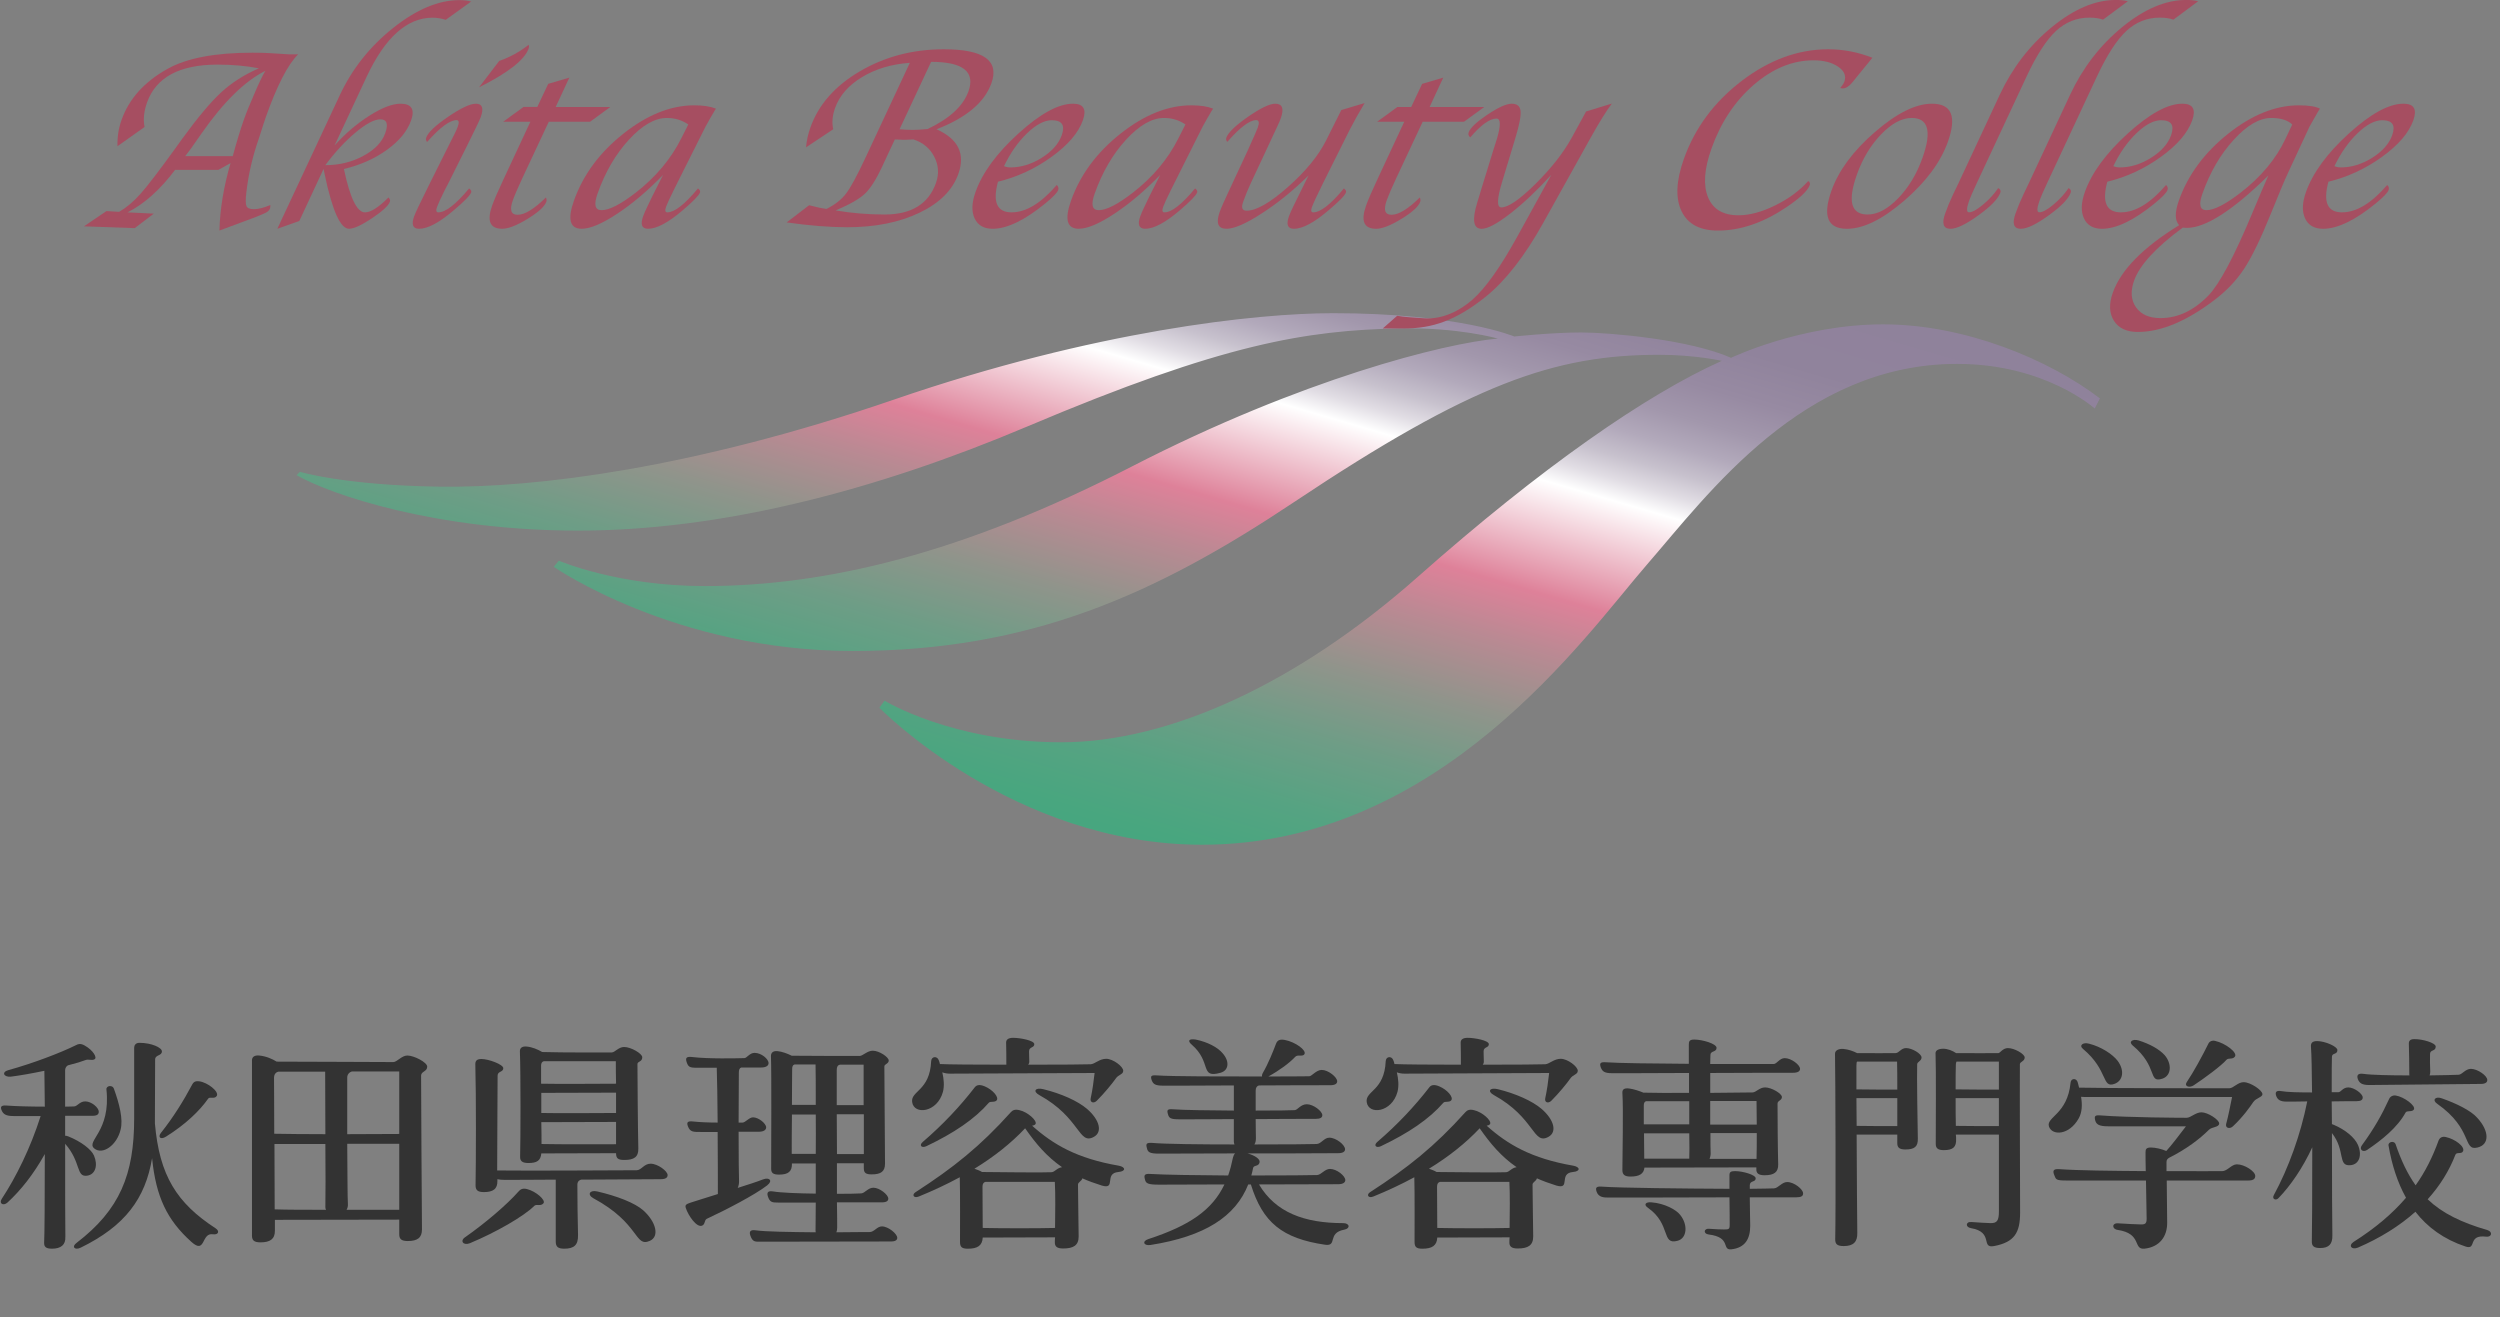<?xml version="1.0" encoding="UTF-8"?>
<svg id="_イヤー_2" data-name="レイヤー 2" xmlns="http://www.w3.org/2000/svg" xmlns:xlink="http://www.w3.org/1999/xlink" viewBox="0 0 171.6 90.42">
  <rect x="0" y="0" width="171.6" height="90.42" fill="#808080" stroke="none"/>
  <defs>
    <linearGradient id="_称未設定グラデーション_3" data-name="名称未設定グラデーション 3" x1="1213.704" y1="1859.087" x2="1259.666" y2="1783.485" gradientTransform="translate(-930.923 -840.33) rotate(-14.997) scale(.607)" gradientUnits="userSpaceOnUse">
      <stop offset="0" stop-color="#43a87f"/>
      <stop offset=".069" stop-color="#48a67f"/>
      <stop offset=".151" stop-color="#56a382"/>
      <stop offset=".241" stop-color="#6e9d86"/>
      <stop offset=".335" stop-color="#90948b"/>
      <stop offset=".432" stop-color="#bb8993"/>
      <stop offset=".5" stop-color="#de8199"/>
      <stop offset=".64" stop-color="#fff"/>
      <stop offset=".667" stop-color="#e1dde4"/>
      <stop offset=".696" stop-color="#c7c1cd"/>
      <stop offset=".729" stop-color="#b2a9bb"/>
      <stop offset=".767" stop-color="#a297ac"/>
      <stop offset=".812" stop-color="#978aa2"/>
      <stop offset=".871" stop-color="#90839c"/>
      <stop offset="1" stop-color="#8f819b"/>
    </linearGradient>
  </defs>
  <g id="_ッダー" data-name="ヘッダー">
    <g>
      <g>
        <path d="M4.484,84.9c.03,.54-.3,.81-.914,.81-.405,0-.556-.12-.54-.42,.029-.435,.045-3.24,.045-6.075-.78,1.395-1.636,2.475-2.565,3.33-.285,.255-.6,.06-.39-.255,.975-1.485,1.965-3.465,2.67-5.685H.915c-.51,0-.69-.135-.795-.375-.12-.255-.045-.375,.33-.345,.585,.045,1.649,.075,2.625,.075-.016-1.02-.016-1.905-.03-2.46-.855,.18-1.71,.33-2.325,.405-.465,.03-.63-.315-.149-.45,1.635-.45,3.585-1.185,4.664-1.725,.136-.075,.301-.12,.57,.03,.615,.345,.87,.84,.69,.945-.195,.12-.405-.03-.63,.06-.226,.09-.66,.225-1.2,.36-.105,.045-.195,.195-.195,.33v2.505c.315,0,.54-.015,.63-.015,.21-.015,.375-.345,.75-.345,.436,0,.93,.435,.93,.705,0,.18-.104,.285-.449,.285h-1.86v1.365c.061,0,.135,.015,.21,.045,.9,.36,1.59,.9,1.771,1.32,.284,.66,.104,1.305-.48,1.38-.765,.105-.39-.93-1.5-2.19,0,2.91,0,6.06,.015,6.39Zm10.125-.18c-.81-.12-.479,1.41-1.47,.525-1.65-1.485-2.43-3.06-2.7-5.745-.465,2.775-1.859,4.65-4.89,6.135-.42,.21-.66-.06-.285-.33,2.955-2.265,3.945-4.68,3.945-8.52v-4.86c0-.165,.09-.345,.359-.345,.84,0,1.545,.33,1.545,.585,0,.33-.465,.21-.465,.57l-.015,4.185v.195c.314,3.585,1.5,5.46,4.17,7.2,.3,.195,.18,.465-.195,.405Zm-7.305-9.944c-.015-.27,.42-.315,.51-.06,.391,1.08,.646,2.115,.465,2.82-.255,1.08-1.244,1.77-1.814,1.29-.585-.51,1.155-1.14,.84-4.05Zm3.765,2.955c.825-1.035,1.53-2.175,2.13-3.3,.105-.195,.255-.24,.48-.21,.569,.075,1.38,.705,1.199,1.005-.149,.24-.479,.03-.585,.18-.6,.855-1.574,1.785-2.895,2.61-.375,.24-.6,.045-.33-.285Z" style="fill: #333;"/>
        <path d="M29.324,73.215c0,.345-.42,.315-.42,.615,0,.81,.045,9.299,.06,10.56,0,.57-.314,.795-.975,.795-.436,0-.585-.135-.585-.465v-1.005c-2.85,0-5.685,.015-8.535,.015v.75c0,.57-.33,.795-.989,.795-.436,0-.585-.135-.585-.465v-12.03c0-.225,.165-.36,.494-.33,.466,.045,.886,.225,1.2,.42,2.085,0,7.035,.03,8.01,.03,.255,0,.57-.45,.96-.45,.45,0,1.365,.465,1.365,.765Zm-10.5,4.605c.855,.015,2.16,.03,3.51,.03,0-1.785-.015-3.51-.015-4.29h-3.21c-.195,.045-.3,.195-.3,.435,0,.375,.015,1.979,.015,3.825Zm.03,5.19c.84,.03,2.145,.03,3.524,.03-.029-.045-.045-.12-.045-.18,.016-.72,.016-2.505,0-4.334h-3.494c0,1.62,.015,3.314,.015,4.485Zm8.55,.03v-4.53h-3.57c.016,1.875,.016,3.66,.045,4.11,.016,.18-.029,.315-.09,.42h3.615Zm-3.255-9.495c-.135,.045-.315,.165-.315,.42v3.885c1.53,0,2.91-.015,3.57-.015v-4.29h-3.255Z" style="fill: #333;"/>
        <path d="M37.305,82.59c-.194,.24-.479,.03-.63,.18-.72,.72-2.625,1.815-4.425,2.565-.45,.18-.705-.165-.314-.42,1.395-.975,2.88-2.25,3.645-3.12,.135-.15,.27-.255,.585-.18,.645,.165,1.305,.765,1.14,.975Zm8.52-1.935c0,.18-.135,.285-.479,.285l-5.445,.03c-.104,.015-.27,.105-.27,.345,0,.855,.015,2.4,.045,3.465,.015,.675-.27,.93-.945,.93-.435,0-.585-.135-.585-.495v-4.245c-1.664,.015-3.074,.015-3.539,.015-.165,0-.33-.015-.466-.045v.105c.016,.57-.3,.78-.93,.78-.42,0-.569-.135-.569-.465,.029-1.47,.045-6.18-.016-8.31,0-.225,.09-.36,.42-.36,.495,0,1.5,.375,1.5,.63,0,.285-.39,.195-.39,.51,0,1.05-.03,4.709-.03,6.51,2.28,.03,8.52-.015,9.569-.015,.33,0,.511-.45,.96-.45,.495,0,1.17,.51,1.17,.78Zm-10.14-8.505c0-.225,.165-.345,.466-.315,.359,.03,.765,.195,1.064,.375,1.41,.045,4.439,.03,4.77,.03,.226,0,.466-.375,.855-.375,.465,0,1.245,.45,1.245,.705,0,.33-.33,.27-.33,.465,0,.75,.03,4.725,.06,5.79,.016,.585-.285,.795-.96,.795-.435,0-.569-.105-.569-.465l-5.13,.015c-.045,.495-.301,.66-.886,.66-.42,0-.585-.135-.569-.45,.03-1.095,.045-5.565-.016-7.23Zm1.65,.69c-.18,.045-.195,.21-.195,.33v1.215c1.425,.03,3.811,0,5.146,0-.016-.63-.016-1.185-.016-1.545h-4.935Zm4.95,2.16c-1.351,0-4.035,.015-5.13,.015v1.38c1.425,.03,3.81,0,5.13,0v-1.395Zm0,3.54v-1.53c-1.335,0-4.005,.015-5.13,.015,.015,.6,.015,1.14,.015,1.5,1.425,.03,3.795,.015,5.115,.015Zm2.324,6.63c-1.064,.48-.66-1.185-3.885-2.925-.435-.24-.255-.585,.271-.465,1.35,.315,2.579,.78,3.165,1.305,.869,.78,1.124,1.785,.449,2.085Z" style="fill: #333;"/>
        <path d="M52.665,81.36c-.855,.66-2.851,1.695-4.141,2.294-.194,.09-.104,.36-.314,.465-.375,.195-.976-.69-1.141-1.215-.06-.195,.03-.255,.346-.36,.435-.15,1.125-.345,1.859-.585,0-.735,0-2.475-.015-4.26h-1.11c-.555,0-.779,.015-.93-.39-.104-.27-.03-.375,.36-.33,.404,.045,1.05,.075,1.68,.075-.015-1.5-.03-2.955-.061-3.765h-1.109c-.675,0-.825,.03-.96-.39-.09-.285-.015-.39,.375-.345,1.125,.135,3.06,.09,3.585,.075,.18,0,.359-.36,.705-.36,.465,0,.96,.42,.96,.705,0,.18-.181,.3-.511,.3h-1.364c-.12,.045-.165,.15-.165,.36,0,.675-.016,2.04-.016,3.42h.271c.195,0,.45-.36,.72-.36,.375,0,.9,.42,.9,.69,0,.18-.181,.3-.51,.3h-1.381c0,1.62,.016,3.105,.03,3.42,0,.15-.03,.3-.09,.435,.66-.21,1.275-.405,1.74-.585,.435-.165,.689,.09,.285,.405Zm8.924,3.6c0,.15-.12,.255-.435,.255-2.985,0-5.984,.015-8.97,.015-.36,0-.525,.015-.675-.405-.105-.285-.016-.435,.375-.375,.6,.09,2.385,.12,4.109,.135-.015-.045-.015-.105-.015-.15,0-.345,.015-1.02,.015-1.89h-2.55c-.45,0-.6-.015-.734-.42-.091-.27,0-.405,.359-.345,.54,.09,1.74,.135,2.925,.15v-2.07h-1.635c.015,.555-.255,.765-.885,.765-.39,0-.54-.105-.54-.39,0-1.47,.03-6.57-.015-7.755,0-.21,.135-.36,.449-.33,.315,.03,.676,.165,.976,.315,1.274,.015,3.72,.015,4.665,.015,.21,0,.524-.36,.899-.36,.436,0,1.095,.435,1.095,.675,0,.225-.3,.24-.3,.405,0,.675,.045,6.255,.045,6.675,0,.54-.285,.735-.915,.735-.404,0-.54-.105-.54-.42v-.345h-1.845v2.1c.795,0,1.44-.015,1.665-.03,.255-.015,.465-.39,.84-.39,.42,0,1.021,.48,1.021,.75,0,.15-.12,.255-.436,.255h-3.09c.016,.855,.016,1.485,.016,1.725,0,.12-.016,.24-.061,.33,1.095-.015,1.995-.015,2.28-.015,.33,0,.51-.39,.854-.39,.436,0,1.05,.51,1.05,.78Zm-5.595-5.76c.016-.915,0-1.845,0-2.7h-1.635c-.015,.99-.015,2.01-.015,2.7h1.649Zm-1.635-3.36h1.635c0-1.23,0-2.25-.015-2.775h-1.44c-.119,.03-.165,.135-.165,.315,0,.27-.015,1.29-.015,2.46Zm3.3-2.76c-.165,.03-.225,.15-.225,.375v2.4h1.845v-2.775h-1.62Zm1.635,6.135v-2.73h-1.859c0,.855,.015,1.8,.015,2.73h1.845Z" style="fill: #333;"/>
        <path d="M62.61,75.646c-.104-.78,1.215-.765,1.305-2.805,.016-.345,.42-.375,.525-.06,.03,.075,.06,.165,.075,.255,.555,.03,2.505,.045,4.56,.045,0-.36,0-1.215-.015-1.485-.016-.225,.135-.36,.479-.36,.48,0,1.455,.18,1.455,.435,0,.27-.36,.165-.36,.495l.016,.735c0,.06-.03,.12-.075,.18,2.16,0,4.095-.015,4.29-.03,.284-.015,.6-.375,1.064-.375s1.17,.525,1.17,.825c0,.255-.33,.255-.51,.525-.24,.345-.795,1.02-1.305,1.53-.21,.21-.48,.12-.42-.165,.12-.54,.21-1.2,.27-1.74l-9.93,.045c-.18,0-.359-.03-.524-.09,.104,.45,.149,.915,.045,1.335-.391,1.44-1.995,1.605-2.115,.705Zm14.159,4.8c-1.02,.09-.12,1.23-1.14,.93-.48-.15-.93-.315-1.335-.495-.06,.21-.3,.255-.3,.435,0,.765,.045,3.075,.045,3.555,0,.615-.36,.825-1.065,.825-.42,0-.585-.135-.569-.45,0-.075,0-.18,.015-.315-1.649,0-3.314,.015-4.965,.015-.03,.555-.36,.765-1.02,.765-.42,0-.54-.12-.54-.465,0-.735,.015-3.36-.016-4.44-.885,.48-1.814,.915-2.805,1.32-.359,.15-.51-.12-.225-.3,2.58-1.665,4.439-3.15,6.539-5.49,.12-.135,.285-.21,.585-.135,.556,.12,1.216,.705,1.11,.945-.045,.075-.135,.105-.24,.12,1.44,1.29,3.075,2.25,5.94,2.745,.494,.09,.51,.39-.016,.435Zm-9.18-5.88c.57,.24,.99,.75,.825,.96-.135,.165-.435,.045-.54,.165-.975,1.125-2.399,2.085-4.29,2.985-.33,.15-.524-.06-.239-.3,1.364-1.17,2.55-2.43,3.569-3.75,.12-.15,.315-.21,.675-.06Zm-.705,5.655c.181,.06,.375,.135,.525,.225,1.005,.015,4.439,.045,4.77,.015,.226-.015,.375-.3,.721-.345-1.065-.735-1.815-1.635-2.535-2.67-.96,1.02-2.13,1.95-3.48,2.775Zm5.535,4.065c.015-.975,.03-2.37-.015-3.165h-4.755c-.135,.03-.21,.135-.21,.33,0,.945,.015,1.89,.015,2.835,1.35,.03,3.75,.03,4.965,0Zm2.67-6.255c-1.064,.6-.915-1.305-3.75-2.865-.465-.255-.285-.54,.271-.405,1.229,.3,2.369,.81,3,1.35,.869,.75,1.079,1.59,.479,1.92Z" style="fill: #333;"/>
        <path d="M92.265,84.405c-1.186,.225-.436,1.155-1.306,1.035-2.954-.435-4.289-1.53-5.1-4.14h-.18c-.87,2.205-2.985,3.57-6.705,4.155-.465,.075-.614-.255-.149-.405,2.85-.93,4.395-2.01,5.22-3.75-1.5,0-2.985,.015-4.485,.015-.795,0-.915-.09-.975-.375-.075-.27-.03-.39,.375-.36,.975,.06,3.149,.09,5.34,.105,.135-.375,.24-.795,.33-1.23,.03-.12,.075-.225,.149-.285-1.739,0-3.494,.015-5.234,.015-.645,0-.765-.105-.825-.39-.075-.27-.045-.375,.375-.345,.825,.075,3.255,.105,5.64,.105-.029-.06-.045-.135-.045-.21v-1.53c-1.71,.015-3.225,.015-3.75,.015-.614,0-.704-.09-.779-.375-.075-.255-.03-.345,.345-.315,.75,.06,2.49,.075,4.185,.09v-1.725c-2.265,.015-4.335,.015-4.845,.015-.555,0-.689-.105-.795-.375-.09-.27-.06-.36,.345-.33,1.021,.075,4.561,.075,7.23,.075-.016-.06,0-.15,.06-.255,.36-.615,.69-1.44,.9-1.995,.104-.27,.3-.315,.614-.255,.705,.135,1.5,.705,1.335,.975-.12,.195-.465,0-.63,.18-.39,.42-1.08,.93-1.845,1.35,1.515,0,2.67-.015,2.805-.015,.181,0,.48-.435,.855-.435,.45,0,1.064,.495,1.064,.78,0,.165-.149,.27-.479,.27-.825,0-2.805,0-4.89,.015-.136,.03-.226,.15-.226,.345v1.38c1.41,0,2.535-.015,2.686-.03,.194-.015,.404-.405,.824-.405,.45,0,1.065,.48,1.065,.75,0,.165-.135,.255-.465,.255-.825,0-2.445,0-4.11,.015,0,.585,.016,1.125,.016,1.32,0,.165-.03,.315-.105,.42,2.145,0,4.005-.015,4.274-.03,.315-.015,.511-.435,.87-.435,.465,0,1.08,.495,1.08,.795,0,.165-.149,.27-.479,.27-2.07,.015-4.14,.015-6.21,.015,.525,.15,.854,.39,.825,.6-.061,.33-.405,.18-.45,.405-.03,.18-.075,.345-.12,.51,2.265,0,4.229-.015,4.515-.03,.285-.015,.525-.42,.885-.42,.466,0,1.051,.48,1.051,.765,0,.165-.15,.285-.495,.285-1.815,0-3.615,.015-5.43,.015,1.14,1.92,3.104,2.655,5.774,2.655,.465,0,.51,.375,.075,.45Zm-10.185-13.049c.795,.165,1.5,.525,1.845,.945,.479,.54,.435,1.17-.15,1.335-1.454,.405-.569-.72-1.979-1.935-.315-.27-.18-.42,.285-.345Z" style="fill: #333;"/>
        <path d="M93.81,75.646c-.104-.78,1.215-.765,1.305-2.805,.016-.345,.42-.375,.525-.06,.03,.075,.06,.165,.075,.255,.555,.03,2.505,.045,4.56,.045,0-.36,0-1.215-.015-1.485-.016-.225,.135-.36,.479-.36,.48,0,1.455,.18,1.455,.435,0,.27-.36,.165-.36,.495l.016,.735c0,.06-.03,.12-.075,.18,2.16,0,4.095-.015,4.29-.03,.284-.015,.6-.375,1.064-.375s1.17,.525,1.17,.825c0,.255-.33,.255-.51,.525-.24,.345-.795,1.02-1.305,1.53-.21,.21-.48,.12-.42-.165,.12-.54,.21-1.2,.27-1.74l-9.93,.045c-.18,0-.359-.03-.524-.09,.104,.45,.149,.915,.045,1.335-.391,1.44-1.995,1.605-2.115,.705Zm14.159,4.8c-1.02,.09-.12,1.23-1.14,.93-.48-.15-.93-.315-1.335-.495-.06,.21-.3,.255-.3,.435,0,.765,.045,3.075,.045,3.555,0,.615-.36,.825-1.065,.825-.42,0-.585-.135-.569-.45,0-.075,0-.18,.015-.315-1.649,0-3.314,.015-4.965,.015-.03,.555-.36,.765-1.02,.765-.42,0-.54-.12-.54-.465,0-.735,.015-3.36-.016-4.44-.885,.48-1.814,.915-2.805,1.32-.359,.15-.51-.12-.225-.3,2.58-1.665,4.439-3.15,6.539-5.49,.12-.135,.285-.21,.585-.135,.556,.12,1.216,.705,1.11,.945-.045,.075-.135,.105-.24,.12,1.44,1.29,3.075,2.25,5.94,2.745,.494,.09,.51,.39-.016,.435Zm-9.18-5.88c.57,.24,.99,.75,.825,.96-.135,.165-.435,.045-.54,.165-.975,1.125-2.399,2.085-4.29,2.985-.33,.15-.524-.06-.239-.3,1.364-1.17,2.55-2.43,3.569-3.75,.12-.15,.315-.21,.675-.06Zm-.705,5.655c.181,.06,.375,.135,.525,.225,1.005,.015,4.439,.045,4.77,.015,.226-.015,.375-.3,.721-.345-1.065-.735-1.815-1.635-2.535-2.67-.96,1.02-2.13,1.95-3.48,2.775Zm5.535,4.065c.015-.975,.03-2.37-.015-3.165h-4.755c-.135,.03-.21,.135-.21,.33,0,.945,.015,1.89,.015,2.835,1.35,.03,3.75,.03,4.965,0Zm2.67-6.255c-1.064,.6-.915-1.305-3.75-2.865-.465-.255-.285-.54,.271-.405,1.229,.3,2.369,.81,3,1.35,.869,.75,1.079,1.59,.479,1.92Z" style="fill: #333;"/>
        <path d="M123.765,81.915c0,.18-.12,.27-.48,.27h-3.18c0,.72,.03,1.62,.03,1.95,0,.9-.345,1.515-1.305,1.62-.675,.06,.029-.825-1.545-1.02-.391-.045-.346-.435,.045-.39,.285,.03,.885,.045,1.005,.045,.33,0,.39-.015,.39-.315,0-.24,0-1.05-.015-1.89-3.51,.015-7.649,.015-8.295,.015-.3,0-.689,0-.825-.405-.09-.27-.029-.375,.36-.345,1.215,.09,5.654,.135,8.76,.15v-.93c0-.21,.075-.285,.375-.285,.54,0,1.425,.255,1.425,.495,0,.285-.39,.135-.405,.465v.255c.825-.015,1.425-.015,1.665-.03,.285-.015,.54-.435,.9-.435,.479,0,1.095,.495,1.095,.78Zm-13.89-8.655c-.09-.27-.045-.375,.36-.345,.84,.06,3.27,.09,5.685,.105v-1.305c0-.225,.03-.36,.375-.36,.555,0,1.53,.285,1.53,.57,0,.3-.405,.195-.42,.465,0,.12-.016,.345-.016,.645h4.35c.226,0,.405-.405,.766-.405,.45,0,1.05,.465,1.05,.735,0,.165-.15,.27-.48,.27-.659,0-3.119,0-5.685,.015v1.365c1.425-.015,2.655-.03,2.896-.03,.255,0,.479-.345,.869-.345,.436,0,1.155,.42,1.155,.66,0,.24-.3,.24-.3,.45,0,.9,.015,3.195,.045,4.169,.015,.54-.285,.75-.93,.75-.405,0-.585-.12-.57-.435v-.105c-1.545,0-6.375,.015-7.68,.015-.045,.435-.36,.615-.96,.615-.405,0-.555-.135-.555-.45,0-1.005,.075-4.155,0-5.295-.016-.24,.135-.345,.465-.3s.689,.165,.975,.285c.69,.015,1.891,.03,3.135,.015v-1.365c-2.415,.015-4.649,.015-5.279,.015-.525,0-.675-.12-.78-.405Zm3.12,2.325c-.105,.03-.165,.105-.165,.3v1.29h3.12v-1.59h-2.955Zm2.955,2.205h-3.105c0,.63,.016,1.275,.016,1.74h3.09c.015-.315,.015-.96,0-1.74Zm-.615,5.61c.54,.675,.465,1.605-.195,1.77-1.125,.3-.42-1.14-2.024-2.265-.33-.225-.15-.42,.255-.375,.899,.075,1.695,.51,1.965,.87Zm5.234-3.854c.016-.51,.016-1.125,.016-1.77h-3.18c0,.63,0,1.125,.015,1.38,0,.15-.03,.27-.075,.39h3.225Zm-3.18-3.975v1.62h3.195c0-.57-.016-1.14-.016-1.62h-3.18Z" style="fill: #333;"/>
        <path d="M131.895,72.585c0,.24-.3,.3-.3,.465-.03,.615,.03,4.47,.045,5.1,.015,.555-.226,.75-.855,.75-.39,0-.555-.12-.555-.42v-.6h-2.79c.016,2.805,.03,5.97,.045,6.75,.016,.615-.27,.9-.93,.9-.45,0-.6-.135-.585-.495,.045-1.815,.015-11.295-.015-12.705,0-.24,.27-.36,.585-.33,.33,.03,.675,.15,.93,.285,.854,.015,2.34,0,2.64,0,.24,0,.375-.345,.72-.345,.421,0,1.065,.39,1.065,.645Zm-4.425,.285c-.03,.03-.045,.105-.045,.285v1.62c.75,.015,1.995,.015,2.805,.015,0-.75,0-1.455-.015-1.92h-2.745Zm2.76,4.425v-1.92h-2.805c0,.57,.015,1.23,.015,1.905,.75,.015,1.98,.015,2.79,.015Zm8.745-4.71c0,.27-.33,.285-.33,.465-.016,1.77,.015,8.715,.015,10.185,0,1.365-.375,2.025-1.785,2.295-.944,.18,0-.96-1.59-1.23-.39-.06-.375-.465,.045-.42,.405,.03,1.11,.075,1.32,.075,.42,0,.555-.165,.555-.81v-5.265h-2.955c.016,.12,.016,.225,.016,.285,.029,.57-.21,.78-.84,.78-.391,0-.556-.12-.556-.42,0-1.14,.03-5.16-.015-6.24,0-.195,.225-.3,.525-.3,.314,0,.645,.135,.885,.3,.975,.015,2.58,0,2.909,0,.105,0,.301-.345,.646-.345,.45,0,1.155,.405,1.155,.645Zm-4.681,.285c-.015,.03-.045,.105-.045,.225-.015,.27-.015,.93-.015,1.68,.795,.015,2.145,.015,2.97,.015v-1.92h-2.91Zm2.91,4.425v-1.92h-2.97c0,.675,0,1.365,.015,1.905,.795,.015,2.13,.015,2.955,.015Z" style="fill: #333;"/>
        <path d="M155.295,75.105c0,.21-.436,.255-.63,.54-.21,.315-.72,1.035-1.396,1.665-.225,.21-.54,.12-.465-.165,.135-.48,.3-1.32,.405-1.845h-9.84c-.21,0-.375,0-.524-.015,.09,.54,.074,1.065-.165,1.485-.646,1.155-1.815,1.2-2.04,.555-.21-.66,1.274-.825,1.484-3.015,.03-.315,.42-.33,.495,0l.09,.345c1.545,.045,9.9,.045,10.305,.045,.285,0,.585-.42,.99-.42,.465,0,1.29,.555,1.29,.825Zm-.495,5.61c0,.195-.12,.315-.479,.315h-5.596c.016,1.05,.03,2.445,.03,2.91,0,.915-.495,1.65-1.56,1.77-.811,.075-.135-1.035-1.845-1.29-.405-.06-.405-.495,.06-.45,.36,.03,1.41,.075,1.56,.075,.271,0,.375-.06,.375-.39,0-.33-.029-1.515-.045-2.625h-5.475c-.705,0-.705-.075-.81-.345-.135-.315-.09-.465,.33-.435,1.215,.09,3.645,.12,5.939,.135-.015-.555-.015-1.035-.015-1.305,0-.21,.06-.315,.375-.315,.3,0,.75,.105,1.05,.24,.42-.465,.84-1.035,1.35-1.695h-5.34c-.6,0-.81-.12-.885-.39-.075-.285-.045-.39,.33-.36,1.904,.15,5.595,.165,5.939,.165,.285,0,.615-.375,1.021-.375,.435,0,1.215,.51,1.215,.765,0,.27-.495,.225-.705,.435-.63,.63-1.561,1.335-2.73,1.92-.09,.06-.18,.12-.18,.285v.63c2.01,.015,3.645,0,3.825,0,.359,0,.63-.465,1.005-.465,.524,0,1.26,.48,1.26,.795Zm-11.399-9.075c.825,.21,1.604,.72,1.95,1.17,.494,.66,.375,1.35-.181,1.575-.93,.36-.42-.9-2.189-2.385-.3-.24-.016-.48,.42-.36Zm3.39-.225c.765,.24,1.425,.6,1.8,1.02,.495,.585,.465,1.395-.165,1.605-1.005,.33-.27-.81-2.04-2.28-.3-.255-.015-.465,.405-.345Zm3.315,2.85c.449-.66,1.079-1.815,1.484-2.64,.075-.15,.255-.225,.45-.18,.734,.165,1.56,.81,1.365,1.08-.165,.225-.45,.06-.585,.225-.346,.405-1.53,1.275-2.235,1.74-.3,.21-.69,.075-.479-.225Z" style="fill: #333;"/>
        <path d="M161.325,79.98c-.886,.075-.315-1.005-1.261-2.205,0,3.12,.016,6.57,.03,7.02,.015,.6-.24,.87-.84,.87-.42,0-.585-.135-.57-.465,.016-.255,.03-3.3,.03-6.45-.66,1.425-1.485,2.625-2.31,3.48-.181,.21-.48,.075-.33-.195,1.005-1.845,1.845-4.17,2.295-6.435-.646,.015-1.186,.015-1.425,.015-.45,0-.615-.15-.705-.39-.09-.27,0-.39,.359-.33,.405,.075,1.275,.09,2.101,.09-.016-1.41-.03-2.58-.075-3.15-.015-.21,.06-.375,.42-.375,.555,0,1.395,.375,1.395,.615,0,.33-.359,.18-.375,.45-.015,.165-.015,1.14-.015,2.445h.45c.194,0,.3-.33,.689-.33,.405,0,.99,.435,.99,.69,0,.165-.12,.255-.42,.255-.315,0-.975,0-1.71,.015,0,.479,.015,1.02,.015,1.56l.12,.045c.811,.345,1.44,.87,1.665,1.38,.3,.69,.105,1.35-.524,1.395Zm9.329,4.905c-1.32-.165-.615,.945-1.425,.675-1.485-.495-2.61-1.32-3.435-2.385-1.11,.99-2.445,1.815-3.945,2.46-.435,.18-.675-.135-.3-.39,1.515-.96,2.67-1.95,3.6-3.03-.585-1.05-.975-2.265-1.2-3.584-.045-.27,.391-.345,.48-.105,.39,1.14,.825,2.055,1.38,2.835,.66-.93,1.17-1.95,1.575-3.075,.075-.18,.225-.3,.495-.24,.63,.135,1.335,.66,1.185,.975-.105,.225-.435,.03-.525,.24-.435,1.125-1.079,2.145-1.904,3.06,.99,.945,2.295,1.59,4.109,2.115,.375,.12,.285,.495-.09,.45Zm-8.805-10.799c-.104-.285,0-.435,.391-.375,.51,.075,1.814,.105,3.149,.105-.015-.03-.015-.06-.015-.09,0-.36-.016-1.785-.03-2.055-.015-.195,.06-.345,.36-.345,.555-.015,1.484,.255,1.484,.51,0,.345-.375,.195-.39,.495-.016,.405,0,.855,.015,1.23,0,.09-.015,.18-.045,.255,.93-.015,1.71-.03,1.995-.045,.24-.015,.465-.405,.84-.405,.45,0,1.125,.465,1.125,.765,0,.165-.135,.27-.45,.27-1.245,0-6.569,.075-7.649,.075-.51,0-.675-.135-.78-.39Zm2.595,1.11c.57,.09,1.396,.705,1.245,.96-.12,.195-.479,.045-.57,.21-.555,1.02-1.635,1.89-2.64,2.565-.285,.195-.569-.03-.359-.315,.854-1.17,1.38-2.115,1.875-3.195,.074-.165,.27-.255,.449-.225Zm5.58,1.515c.854,.915,.87,1.86,.03,2.055-1.021,.255-.285-1.26-2.76-3-.375-.255-.136-.54,.314-.375,.99,.345,1.995,.84,2.415,1.32Z" style="fill: #333;"/>
      </g>
      <g>
        <path d="M91.459,21.496c8.815,0-8.885,0,0,0,8.709,0,12.481,1.601,12.481,1.601,0,0,2.609-.277,4.585-.277,1.974,0,7.474,.487,10.295,1.741,0,0,4.795-2.298,10.436-2.298,5.643,0,11.424,2.436,14.88,5.083l-.353,.696s-3.384-3.065-9.448-3.065c-10.578,0-17.067,8.913-21.297,13.787-4.23,4.873-14.173,19.218-30.534,19.218-12.974,0-22.142-9.4-22.142-9.4l.353-.488s4.653,2.856,12.129,2.856c7.474,0,16.29-4.108,24.47-11.351,8.516-7.538,15.724-12.533,20.872-14.831,0,0-1.833-.416-4.302-.416-7.192,0-12.867,1.978-25.034,10.095-9.496,6.338-18.122,10.236-30.321,10.236-12.201,0-20.521-5.778-20.521-5.778l.353-.419s4.019,1.742,10.013,1.742c8.32,0,17.7-2.229,29.335-8.217,11.636-5.987,21.437-8.448,25.104-8.773,0,0-2.727-.784-6.769-.696-6.394,.14-12.035,1.021-25.526,6.73-10.532,4.457-21.109,7.149-30.841,7.149s-16.971-2.46-19.321-3.806l.234-.231s3.011,.927,9.591,1.021c6.581,.093,17.441-1.254,31.215-5.988,13.774-4.735,24.871-5.919,30.065-5.919Z" style="fill: url(#_称未設定グラデーション_3);"/>
        <g>
          <path d="M13.093,10.218c.07-.094,.32-.45,.752-1.074,1.507-2.154,2.962-3.581,4.366-4.28-.213,.366-.466,.897-.758,1.589l-.43,1.014c-.085,.205-.183,.466-.297,.786-.223,.628-.474,1.451-.749,2.464h-3.263l.378-.499Zm-3.005-3.171c.616-1.74,2.231-2.612,4.844-2.612,1.025,0,1.97,.085,2.837,.255-.997,.43-1.857,.978-2.582,1.645-.726,.668-1.618,1.732-2.681,3.193l-.521,.724c-1.097,1.516-1.88,2.537-2.35,3.062-.469,.528-.957,.937-1.46,1.227l-.866-.053-1.548,1.048,3.486,.124,1.308-.996-1.8-.087c1.15-.583,2.238-1.554,3.263-2.918h2.971l.836-.462c-.471,1.613-.726,3.156-.764,4.629l2.506-.934,.487-.203c.268-.103,.428-.228,.478-.374,.022-.063,.031-.147,.025-.244-.452,.193-.827,.287-1.128,.287-.277,0-.447-.069-.51-.209-.063-.141-.067-.455-.01-.943,.146-1.264,.435-2.497,.86-3.703l.322-1.005,.152-.455c.769-2.166,1.506-3.603,2.219-4.312h-.618c-.024,0-.483-.029-1.375-.087-.325-.018-.705-.027-1.141-.027-2.57,0-4.518,.372-5.844,1.117-1.581,.886-2.628,2.05-3.14,3.494-.207,.581-.3,1.184-.279,1.807l1.857-1.317c-.1-.519-.045-1.077,.167-1.67Z" style="fill: #a64e61;"/>
          <path d="M24.413,9.088c.715-.597,1.28-.897,1.693-.897,.449,0,.562,.315,.338,.945-.221,.624-.724,1.146-1.511,1.567-.787,.424-1.654,.634-2.603,.634,.673-.903,1.368-1.654,2.083-2.248ZM29.693,1.214c.301,0,.602,.05,.903,.147l1.745-1.257c-.249-.065-.52-.096-.814-.096-1.428,0-2.943,.637-4.545,1.913-1.6,1.274-2.822,2.818-3.665,4.627l-3.578,7.652-.288,.611-.3,.646-.114,.246,1.507-.533,1.664-3.572,.082,.393c.526,2.504,1.091,3.74,1.691,3.712,.334-.012,.857-.256,1.568-.734,.712-.477,1.117-.853,1.214-1.127,.033-.093-.002-.188-.101-.288-.679,.683-1.214,1.023-1.609,1.023-.55,0-1.031-.993-1.447-2.978,1.126-.268,2.111-.706,2.955-1.315,.843-.608,1.396-1.278,1.655-2.013,.273-.768,.03-1.152-.723-1.152-.56,0-1.272,.272-2.135,.821-.864,.547-1.661,1.229-2.392,2.044l2.201-4.716c1.265-2.703,2.773-4.053,4.524-4.053Z" style="fill: #a64e61;"/>
          <path d="M32.2,12.933c.125,.094,.174,.184,.142,.272-.073,.21-.477,.621-1.208,1.239-.988,.84-1.775,1.259-2.365,1.259-.431,0-.544-.283-.346-.848,.085-.24,.434-.973,1.046-2.201l1.186-2.376,.303-.603,.24-.478c.103-.204,.179-.377,.228-.516,.103-.291,.073-.435-.092-.435-.46,0-1.133,.499-2.019,1.501-.077-.097-.098-.197-.063-.296,.125-.358,.627-.833,1.502-1.433,.876-.599,1.512-.899,1.909-.899,.441,0,.554,.302,.34,.908-.042,.116-.15,.356-.325,.716l-.286,.584c-.022,.046-.139,.284-.348,.708l-1.248,2.498-.288,.559c-.273,.552-.441,.922-.508,1.109-.089,.25-.06,.375,.088,.375,.495,0,1.201-.547,2.113-1.643Zm.684-6.942l1.381-1.808c.757-.268,1.43-.637,2.021-1.109,.031,.082,.031,.166,0,.255-.276,.78-1.411,1.667-3.402,2.663Z" style="fill: #a64e61;"/>
          <path d="M40.499,8.358h-2.831l-1.809,3.861c-.323,.693-.542,1.203-.66,1.536-.233,.658-.124,.987,.331,.987,.489,0,1.137-.396,1.942-1.189,.051,.11,.06,.21,.028,.297-.116,.327-.544,.716-1.286,1.171-.742,.453-1.322,.681-1.742,.681-.837,0-1.067-.53-.691-1.591,.139-.39,.411-1.021,.822-1.893l1.802-3.861h-1.867l1.393-1.015h.948l.75-1.587,1.451-.428-.937,2.016h3.75l-1.393,1.015Z" style="fill: #a64e61;"/>
          <path d="M43.615,13.24c-1.024,.79-1.797,1.186-2.322,1.186-.454,0-.546-.377-.278-1.134,.521-1.473,1.238-2.707,2.153-3.702,.912-.996,1.782-1.493,2.606-1.493,.55,0,1.038,.149,1.471,.446l-.475,.943c-.723,1.438-1.775,2.688-3.154,3.755Zm1.183,.182l-.337,.699c-.151,.309-.256,.55-.317,.725-.203,.571-.089,.856,.341,.856,.589,0,1.378-.419,2.365-1.259,.726-.618,1.125-1.027,1.198-1.23,.033-.094-.013-.187-.14-.281-.907,1.096-1.608,1.643-2.102,1.643-.149,0-.177-.125-.089-.375,.067-.187,.235-.558,.508-1.109l.277-.559,1.936-3.861c.024-.051,.128-.238,.313-.559l.27-.462c.015-.024,.054-.088,.121-.193-.377-.152-.872-.228-1.484-.228-1.609,0-3.233,.649-4.868,1.945-1.636,1.295-2.766,2.828-3.394,4.596-.456,1.287-.28,1.932,.529,1.932,.589,0,1.405-.346,2.448-1.036,1.043-.689,2.091-1.576,3.141-2.66l-.328,.647-.386,.768Z" style="fill: #a64e61;"/>
          <path d="M66.474,6.271c-.359,1.008-1.292,1.867-2.801,2.585-.409,.04-.755,.06-1.038,.06-.253,0-.549-.015-.888-.044l2.164-4.627c2.188,0,3.043,.675,2.564,2.026Zm-8.331,9.327c1.928,0,3.585-.331,4.969-.996,1.386-.662,2.277-1.554,2.672-2.672,.488-1.374-.013-2.392-1.498-3.057,2.043-.792,3.299-1.846,3.768-3.169,.548-1.548-.542-2.322-3.272-2.322-2.117,0-4.032,.502-5.748,1.505-1.716,1.003-2.851,2.294-3.409,3.865-.162,.461-.262,.914-.298,1.362l1.864-1.242c-.098-.453-.057-.936,.125-1.449,.303-.856,.919-1.566,1.852-2.129,.93-.567,2.025-.892,3.283-.981l-3.075,6.577c-.557,1.189-.992,1.989-1.304,2.398-.313,.411-.76,.762-1.343,1.054-.303-.041-.617-.104-.939-.193l-.253-.062-1.541,1.18c1.578,.221,2.961,.331,4.145,.331Zm3.895-6l.431-.016,.234-.01c.65,.212,1.126,.605,1.423,1.184,.301,.58,.34,1.18,.119,1.802-.513,1.446-1.688,2.166-3.528,2.166-1.137,0-2.257-.093-3.358-.28,.958-.406,1.624-.786,2.001-1.139,.374-.352,.766-.962,1.174-1.83l.34-.734,.547-1.17,.235,.01,.383,.016Z" style="fill: #a64e61;"/>
          <path d="M70.498,9.148c.621-.597,1.186-.896,1.693-.896,.701,0,.932,.341,.689,1.023-.21,.594-.668,1.112-1.372,1.554-.705,.443-1.425,.663-2.155,.663-.142,0-.289-.028-.438-.087,.434-.908,.961-1.66,1.582-2.257Zm-1.061,5.428c-1.003,0-1.314-.702-.936-2.104,1.323-.321,2.549-.889,3.677-1.704,1.13-.815,1.846-1.652,2.149-2.507,.271-.762,.046-1.143-.672-1.143-.998,0-2.245,.678-3.744,2.038-1.5,1.361-2.485,2.703-2.954,4.031-.261,.733-.279,1.336-.058,1.808,.222,.471,.635,.708,1.237,.708,.983,0,2.183-.577,3.601-1.729,.532-.437,.83-.746,.894-.927,.048-.134,.015-.25-.097-.349-1.076,1.251-2.108,1.877-3.098,1.877Z" style="fill: #a64e61;"/>
          <path d="M77.739,13.24c-1.024,.79-1.798,1.186-2.323,1.186-.454,0-.547-.377-.279-1.134,.523-1.473,1.24-2.707,2.153-3.702,.912-.996,1.782-1.493,2.608-1.493,.548,0,1.038,.149,1.469,.446l-.477,.943c-.721,1.438-1.772,2.688-3.152,3.755Zm1.182,.182l-.335,.699c-.152,.309-.256,.55-.32,.725-.201,.571-.086,.856,.343,.856,.59,0,1.378-.419,2.366-1.259,.724-.618,1.124-1.027,1.195-1.23,.034-.094-.013-.187-.139-.281-.907,1.096-1.608,1.643-2.104,1.643-.146,0-.176-.125-.088-.375,.066-.187,.237-.558,.508-1.109l.279-.559,1.934-3.861c.024-.051,.128-.238,.313-.559l.27-.462c.013-.024,.055-.088,.122-.193-.378-.152-.872-.228-1.486-.228-1.609,0-3.232,.649-4.868,1.945-1.635,1.295-2.767,2.828-3.395,4.596-.456,1.287-.28,1.932,.528,1.932,.59,0,1.407-.346,2.451-1.036,1.043-.689,2.091-1.576,3.14-2.66l-.326,.647-.387,.768Z" style="fill: #a64e61;"/>
          <path d="M89.514,12.655l.304-.611c-1.031,1.018-2.097,1.883-3.192,2.592-1.095,.711-1.907,1.067-2.438,1.067-.584,0-.741-.384-.468-1.154,.101-.285,.307-.755,.614-1.405l1.334-2.866c.021-.04,.095-.209,.224-.506l.255-.568c.077-.169,.14-.321,.188-.453,.119-.338,.082-.506-.113-.506-.447,0-1.107,.497-1.98,1.492-.08-.087-.103-.179-.069-.278,.128-.362,.623-.842,1.489-1.442,.864-.599,1.487-.899,1.871-.899,.489,0,.615,.331,.382,.995-.057,.157-.133,.341-.233,.55l-.316,.672-.34,.734-1.168,2.497c-.198,.425-.374,.856-.529,1.293-.143,.403-.064,.603,.237,.603,.666,0,1.611-.543,2.836-1.624,1.225-1.083,2.101-2.155,2.63-3.213l1.034-2.07,1.602-.481c-.402,.675-.741,1.279-1.01,1.807l-1.825,3.652c-.109,.221-.197,.408-.27,.559l-.232,.48c-.14,.297-.232,.506-.276,.63-.088,.25-.063,.375,.08,.375,.501,0,1.204-.547,2.11-1.643,.128,.094,.174,.187,.14,.281-.072,.203-.472,.612-1.204,1.23-.988,.84-1.776,1.259-2.366,1.259-.431,0-.544-.285-.341-.856,.063-.179,.17-.421,.319-.725l.344-.699c.188-.378,.313-.634,.378-.768Z" style="fill: #a64e61;"/>
          <path d="M100.484,8.358h-2.831l-1.81,3.861c-.323,.693-.541,1.203-.66,1.536-.234,.658-.122,.987,.332,.987,.489,0,1.137-.396,1.942-1.189,.048,.11,.058,.21,.027,.297-.115,.327-.542,.716-1.284,1.171-.744,.453-1.323,.683-1.742,.683-.838,0-1.067-.531-.691-1.592,.137-.39,.411-1.021,.821-1.893l1.8-3.861h-1.864l1.393-1.015h.948l.75-1.587,1.45-.428-.936,2.016h3.75l-1.393,1.015Z" style="fill: #a64e61;"/>
          <path d="M124.115,12.427c.113,.065,.149,.159,.106,.281-.137,.384-.673,.889-1.609,1.52-1.587,1.065-3.148,1.598-4.689,1.598-1.243,0-2.079-.444-2.503-1.333-.425-.886-.373-2.08,.158-3.577,.757-2.135,2.085-3.925,3.981-5.37,1.898-1.443,3.873-2.164,5.924-2.164,1.043,0,2.056,.194,3.038,.584l-1.048,1.283-.301,.377c-.246,.297-.472,.444-.68,.444-.042,0-.1-.007-.177-.025,.148-.181,.241-.33,.282-.446,.139-.391-.005-.731-.428-1.022-.426-.29-.989-.437-1.69-.437-1.439,0-2.807,.563-4.105,1.686-1.298,1.124-2.265,2.585-2.903,4.384-.493,1.39-.571,2.501-.232,3.328,.337,.825,1.034,1.239,2.091,1.239,.76,0,1.599-.225,2.515-.677,.919-.45,1.676-1.008,2.269-1.673Z" style="fill: #a64e61;"/>
          <path d="M127.451,12c.392-1.108,.949-2.035,1.672-2.782,.721-.747,1.419-1.121,2.092-1.121,1.143,0,1.393,.908,.75,2.723-.393,1.114-.952,2.041-1.673,2.787-.721,.746-1.42,1.117-2.098,1.117-1.14,0-1.386-.908-.742-2.723Zm3.266,1.764c1.496-1.292,2.491-2.639,2.99-4.043,.615-1.736,.25-2.603-1.095-2.603-1.113,0-2.42,.647-3.917,1.944-1.496,1.295-2.491,2.641-2.988,4.037-.615,1.736-.259,2.606,1.067,2.606,1.134,0,2.447-.649,3.943-1.941Z" style="fill: #a64e61;"/>
          <path d="M137.159,12.909c.142,.081,.191,.185,.146,.313-.149,.419-.65,.939-1.502,1.554-.854,.618-1.494,.928-1.925,.928-.489,0-.609-.352-.362-1.051,.151-.425,.329-.859,.541-1.302l.373-.777,2.837-6.078c.866-1.851,2.058-3.397,3.575-4.638,1.515-1.24,2.974-1.86,4.379-1.86,.34,0,.62,.029,.834,.088l-1.703,1.265c-.246-.093-.554-.14-.924-.14-.887,0-1.655,.308-2.312,.921-.657,.615-1.329,1.655-2.013,3.122l-3.417,7.318c-.267,.565-.441,.971-.527,1.214-.186,.525-.188,.787-.004,.787,.218,0,.536-.174,.952-.521,.419-.346,.769-.73,1.053-1.146Z" style="fill: #a64e61;"/>
          <path d="M141.988,12.909c.142,.081,.191,.185,.145,.313-.147,.419-.648,.939-1.5,1.554-.854,.618-1.493,.928-1.925,.928-.489,0-.611-.352-.362-1.051,.151-.425,.331-.859,.541-1.302l.371-.777,2.837-6.078c.867-1.851,2.061-3.397,3.576-4.638,1.514-1.24,2.974-1.86,4.378-1.86,.341,0,.621,.029,.836,.088l-1.705,1.265c-.244-.093-.551-.14-.922-.14-.887,0-1.655,.308-2.313,.921-.657,.615-1.329,1.655-2.013,3.122l-3.418,7.318c-.264,.565-.44,.971-.526,1.214-.186,.525-.188,.787-.004,.787,.217,0,.535-.174,.954-.521,.417-.346,.769-.73,1.052-1.146Z" style="fill: #a64e61;"/>
          <path d="M146.643,9.148c.62-.597,1.185-.896,1.693-.896,.7,0,.93,.341,.69,1.023-.21,.594-.669,1.112-1.374,1.554-.705,.443-1.423,.663-2.156,.663-.14,0-.286-.028-.437-.087,.434-.906,.963-1.66,1.584-2.257Zm-1.062,5.428c-1.003,0-1.314-.702-.934-2.104,1.322-.321,2.548-.889,3.677-1.704,1.129-.815,1.845-1.652,2.149-2.507,.27-.762,.045-1.143-.673-1.143-.997,0-2.244,.678-3.744,2.038-1.497,1.361-2.482,2.703-2.953,4.031-.261,.733-.279,1.336-.057,1.808,.22,.471,.633,.709,1.235,.709,.983,0,2.184-.578,3.601-1.73,.533-.437,.83-.746,.894-.927,.048-.134,.015-.249-.097-.349-1.074,1.251-2.107,1.877-3.098,1.877Z" style="fill: #a64e61;"/>
          <path d="M153.776,13.24c-1.03,.79-1.805,1.186-2.323,1.186-.453,0-.547-.377-.279-1.134,.519-1.463,1.232-2.692,2.146-3.694,.912-1,1.77-1.501,2.579-1.501,.644,0,1.123,.149,1.442,.446l-.454,.959c-.647,1.39-1.684,2.638-3.111,3.739Zm4.014-6.01c-1.599,0-3.214,.65-4.849,1.948-1.633,1.301-2.761,2.828-3.385,4.586-.286,.811-.28,1.373,.019,1.694-2.479,1.526-3.998,3.071-4.554,4.637-.273,.769-.246,1.408,.079,1.923,.326,.512,.872,.767,1.638,.767,1.587,0,3.341-.73,5.261-2.191,.839-.636,1.523-1.358,2.052-2.167,.527-.809,1.132-2.054,1.812-3.739,.541-1.342,.936-2.285,1.185-2.819l1.487-3.197c.018-.035,.125-.221,.32-.559l.262-.462c.013-.024,.055-.088,.122-.193-.289-.152-.773-.228-1.45-.228Zm-3.171,7.346c-1.252,3.004-2.263,4.904-3.028,5.703-1.006,1.036-2.102,1.555-3.293,1.555-.773,0-1.332-.246-1.681-.739-.347-.493-.392-1.102-.134-1.829,.377-1.067,1.492-2.281,3.342-3.643,.133,.012,.224,.018,.279,.018,1.29,0,3.157-1.199,5.598-3.597-.247,.552-.609,1.396-1.083,2.532Z" style="fill: #a64e61;"/>
          <path d="M161.82,9.148c.62-.597,1.185-.896,1.693-.896,.702,0,.931,.341,.69,1.023-.212,.594-.669,1.112-1.374,1.554-.706,.443-1.425,.663-2.155,.663-.142,0-.288-.028-.438-.087,.434-.906,.961-1.66,1.584-2.257Zm-1.062,5.428c-1.003,0-1.314-.702-.934-2.104,1.322-.321,2.548-.889,3.677-1.704,1.128-.815,1.846-1.652,2.149-2.507,.27-.762,.045-1.143-.673-1.143-.998,0-2.244,.678-3.744,2.038-1.497,1.361-2.482,2.703-2.953,4.031-.261,.733-.279,1.336-.057,1.808,.221,.471,.633,.709,1.235,.709,.983,0,2.186-.578,3.601-1.73,.532-.437,.83-.746,.894-.927,.049-.134,.016-.249-.097-.349-1.074,1.251-2.107,1.877-3.098,1.877Z" style="fill: #a64e61;"/>
          <path d="M104.145,16.243l2.336-4.243c-.976,1.071-1.913,1.955-2.812,2.654-.9,.699-1.556,1.051-1.968,1.051-.566,0-.671-.59-.313-1.766l.368-1.214,.762-2.473,.225-.706c.279-.937,.271-1.408-.024-1.408-.459,0-1.062,.431-1.803,1.295-.116-.106-.153-.219-.109-.341,.11-.313,.541-.721,1.29-1.223,.749-.5,1.304-.75,1.664-.75,.372,0,.575,.165,.611,.493,.037,.33-.078,.934-.344,1.821l-.924,3.057c-.353,1.164-.371,1.746-.054,1.746,.478,0,1.262-.541,2.354-1.621,1.089-1.081,1.919-2.139,2.49-3.182l.976-1.782,1.766-.541c-.382,.512-.863,1.287-1.442,2.323l-3.262,5.86c-1.278,2.294-2.599,3.987-3.961,5.08-2.034,1.632-3.66,2.172-5.576,2.172-.401,0-1.161-.004-1.481,0l.988-.87c.396,.082,1.164,.128,1.869,.174,1.225,.081,2.409-.496,3.302-1.282,.891-.787,1.915-2.228,3.071-4.324Z" style="fill: #a64e61;"/>
        </g>
      </g>
    </g>
  </g>
</svg>